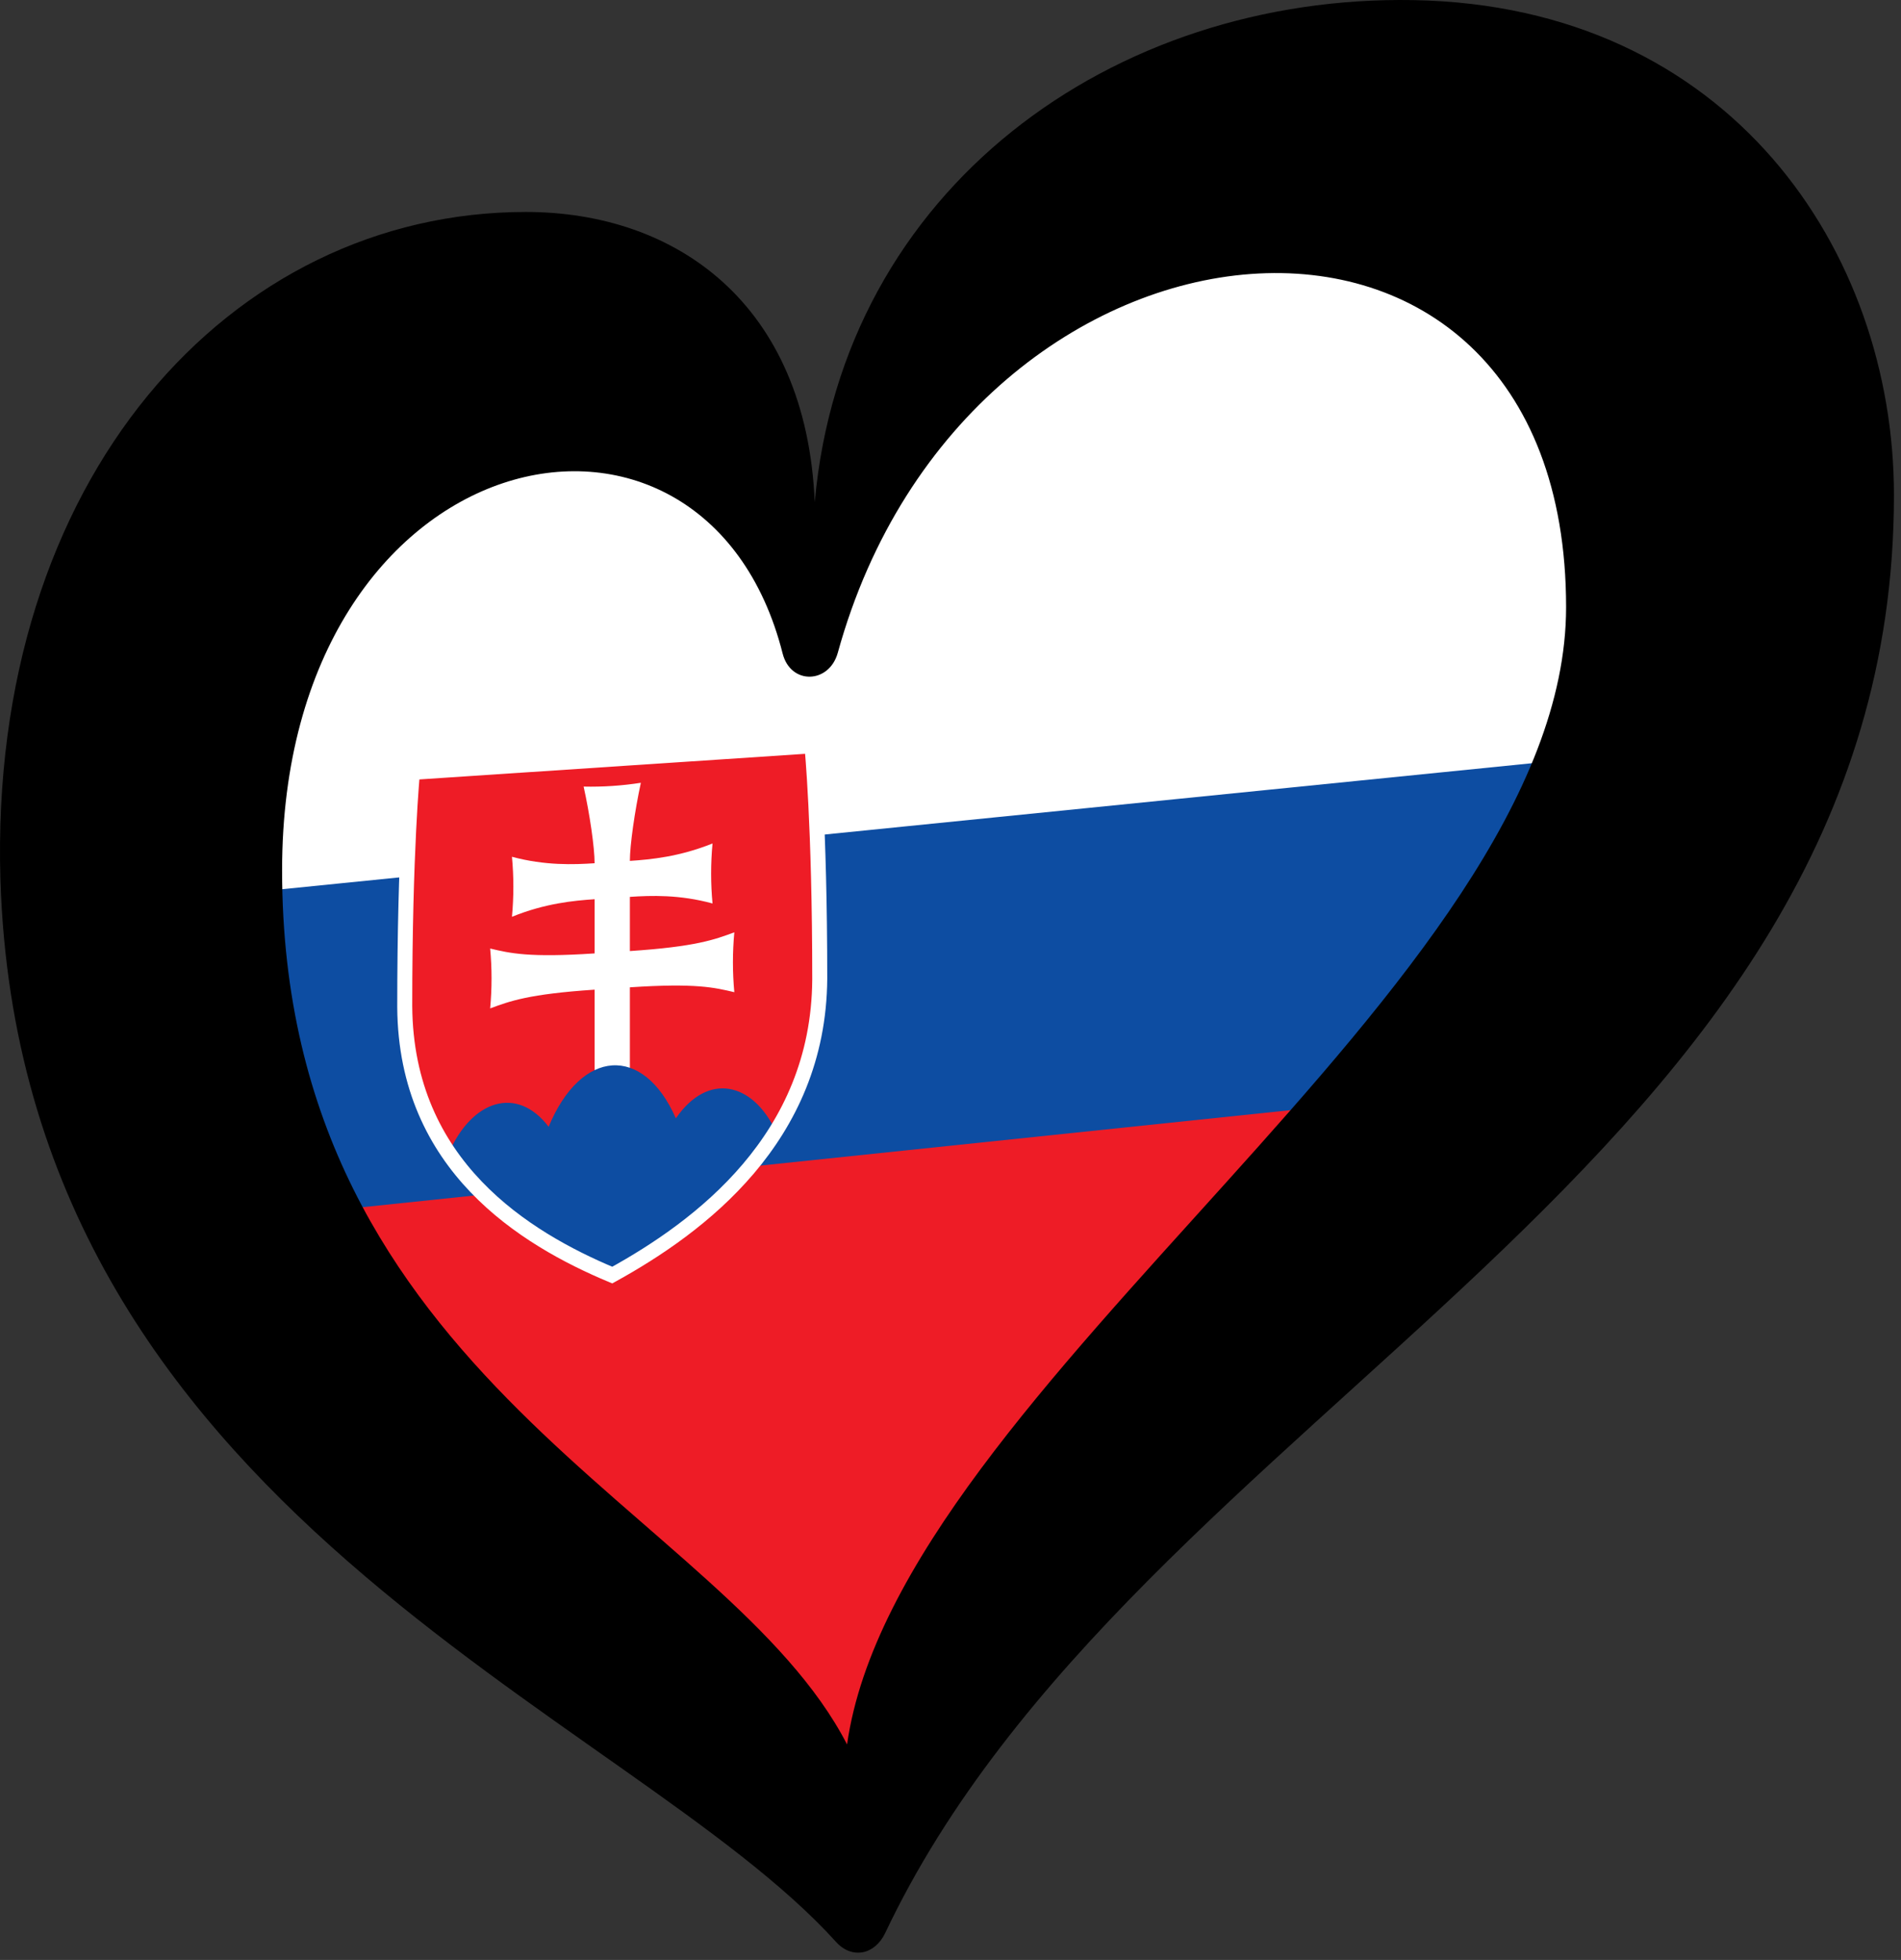 <?xml version="1.0" encoding="utf-8"?>
<svg xmlns="http://www.w3.org/2000/svg" viewBox="0 0 226.683 233.658" width="226.683px" height="233.659px" xmlns:bx="https://boxy-svg.com" preserveAspectRatio="none"><rect x="0" y="0" width="226.683" height="233.658" fill="#333333" stroke="none"/><g id="LOGO_LAYER" transform="matrix(1.376, 0, 0, 1.376, 127.243, -17.327)"><path class="cls-1" d="M -70.438 86.922 C -78.841 88.7 -66.18 124.85 -57.699 125.481 L 20.299 117.309 C 23.683 117.403 51.71 77.738 45.858 74.88 L -70.438 86.922 Z" id="path2" style="stroke-width: 1.14; fill: rgb(13, 77, 162);"/><path class="cls-3" d="M 43.807 78.363 C 53.731 18.252 -1.561 22.785 -22.131 63.866 C -37.818 35.715 -72.061 53.65 -71.386 89.972 L 43.807 78.363 Z" id="path-1" style="stroke-width: 1.14; fill: rgb(255, 255, 255);"/><path class="cls-2" d="M -61.755 117.257 C -14.787 199.225 -21.267 188.603 21.579 108.544 L -61.755 117.257 Z" id="path-2" style="stroke-width: 1.14; fill: rgb(238, 28, 38);"/></g><defs/><path class="cls-1" d="M 99.722 231.541 C 101.585 233.574 104.305 233.076 105.56 230.435 C 135.35 167.569 225.843 139.135 225.843 59.033 C 225.843 29.922 206.246 0.69 168.566 0.013 C 132.699 -0.635 100.509 22.469 97.152 59.87 C 96.145 36.188 80.613 25.269 62.7 25.269 C 27.461 25.269 -1.402 57.081 0.053 104.952 C 2.474 180.242 74.855 203.964 99.722 231.541 Z M 93.326 77.913 C 94.282 81.669 98.865 81.54 99.901 77.823 C 115.414 21.593 186.748 15.446 186.748 72.384 C 186.748 117.336 107.075 165.298 101.007 207.969 C 86.591 179.973 33.638 164.6 33.638 103.747 C 33.638 51.96 83.991 41.08 93.326 77.913 Z" style="stroke-width: 0.996;" id="object-0"/><g id="svg-2" style="" transform="matrix(1.183, 0.006, 0, 1.183, -13.528, -29.002)"><title>Flag of Slovakia</title><g style="" transform="matrix(0.014, -0.001, 0, 0.014, 99.743, 122.493)"><path d="M -461.645 -1696.236 C -461.645 -1696.236 -405.645 -1135.236 -405.645 -13.236 C -413.645 1132.764 -1270.645 1712.764 -1899.645 2017.764 C -2528.645 1712.764 -3385.645 1132.764 -3393.645 -13.236 C -3393.645 -1135.236 -3337.645 -1696.236 -3337.645 -1696.236 L -461.645 -1696.236 Z" style="fill: rgb(238, 28, 38);"/><path d="M -1772.645 667.225 L -2026.645 677.501 L -2026.645 -45.236 C -2501.645 -45.236 -2636.645 -3.236 -2778.645 39.764 C -2765.288 -103.592 -2765.288 -247.88 -2778.645 -391.236 C -2636.645 -348.236 -2501.645 -306.236 -2026.645 -306.236 L -2026.645 -696.236 C -2176.645 -696.236 -2383.645 -690.236 -2621.645 -609.236 C -2608.226 -752.923 -2608.226 -897.549 -2621.645 -1041.236 C -2383.645 -961.236 -2176.645 -955.236 -2026.645 -955.236 C -2026.645 -1068.236 -2061.645 -1311.236 -2105.645 -1512.236 C -1968.582 -1500.034 -1830.707 -1500.034 -1693.645 -1512.236 C -1737.645 -1311.236 -1772.645 -1068.236 -1772.645 -955.236 C -1622.645 -955.236 -1415.645 -961.236 -1177.645 -1041.236 C -1191.063 -897.549 -1191.063 -752.923 -1177.645 -609.236 C -1415.645 -690.236 -1622.645 -696.236 -1772.645 -696.236 L -1772.645 -306.236 C -1297.645 -306.236 -1162.645 -348.236 -1020.645 -391.236 C -1034.001 -247.88 -1034.001 -103.592 -1020.645 39.764 C -1162.645 -3.236 -1297.645 -45.236 -1772.645 -45.236 L -1772.645 667.225 Z" style="fill: rgb(255, 255, 255);"/><path clip-path="url(#c)" d="M -1901.008 2009.722 C -2597.642 1758.17 -3079.564 1067.47 -3079.564 1067.47 C -2909.432 684.922 -2582.687 608.38 -2357.645 919.764 C -2123.828 371.187 -1675.461 371.187 -1441.645 919.764 C -1209.645 598.754 -888.784 698.189 -723.375 1057.506 C -720.961 1036.041 -1265.48 1833.112 -1901.008 2009.722 Z" style="fill: rgb(13, 77, 162);"/><path d="M -461.645 -1696.236 C -461.645 -1696.236 -405.645 -1135.236 -405.645 -13.236 C -413.645 1132.764 -1270.645 1712.764 -1899.645 2017.764 C -2528.645 1712.764 -3385.645 1132.764 -3393.645 -13.236 C -3393.645 -1135.236 -3337.645 -1696.236 -3337.645 -1696.236 L -461.645 -1696.236 Z" stroke-width="108" style="fill: none; fill-opacity: 0; stroke: rgb(255, 255, 255);"/></g></g></svg>